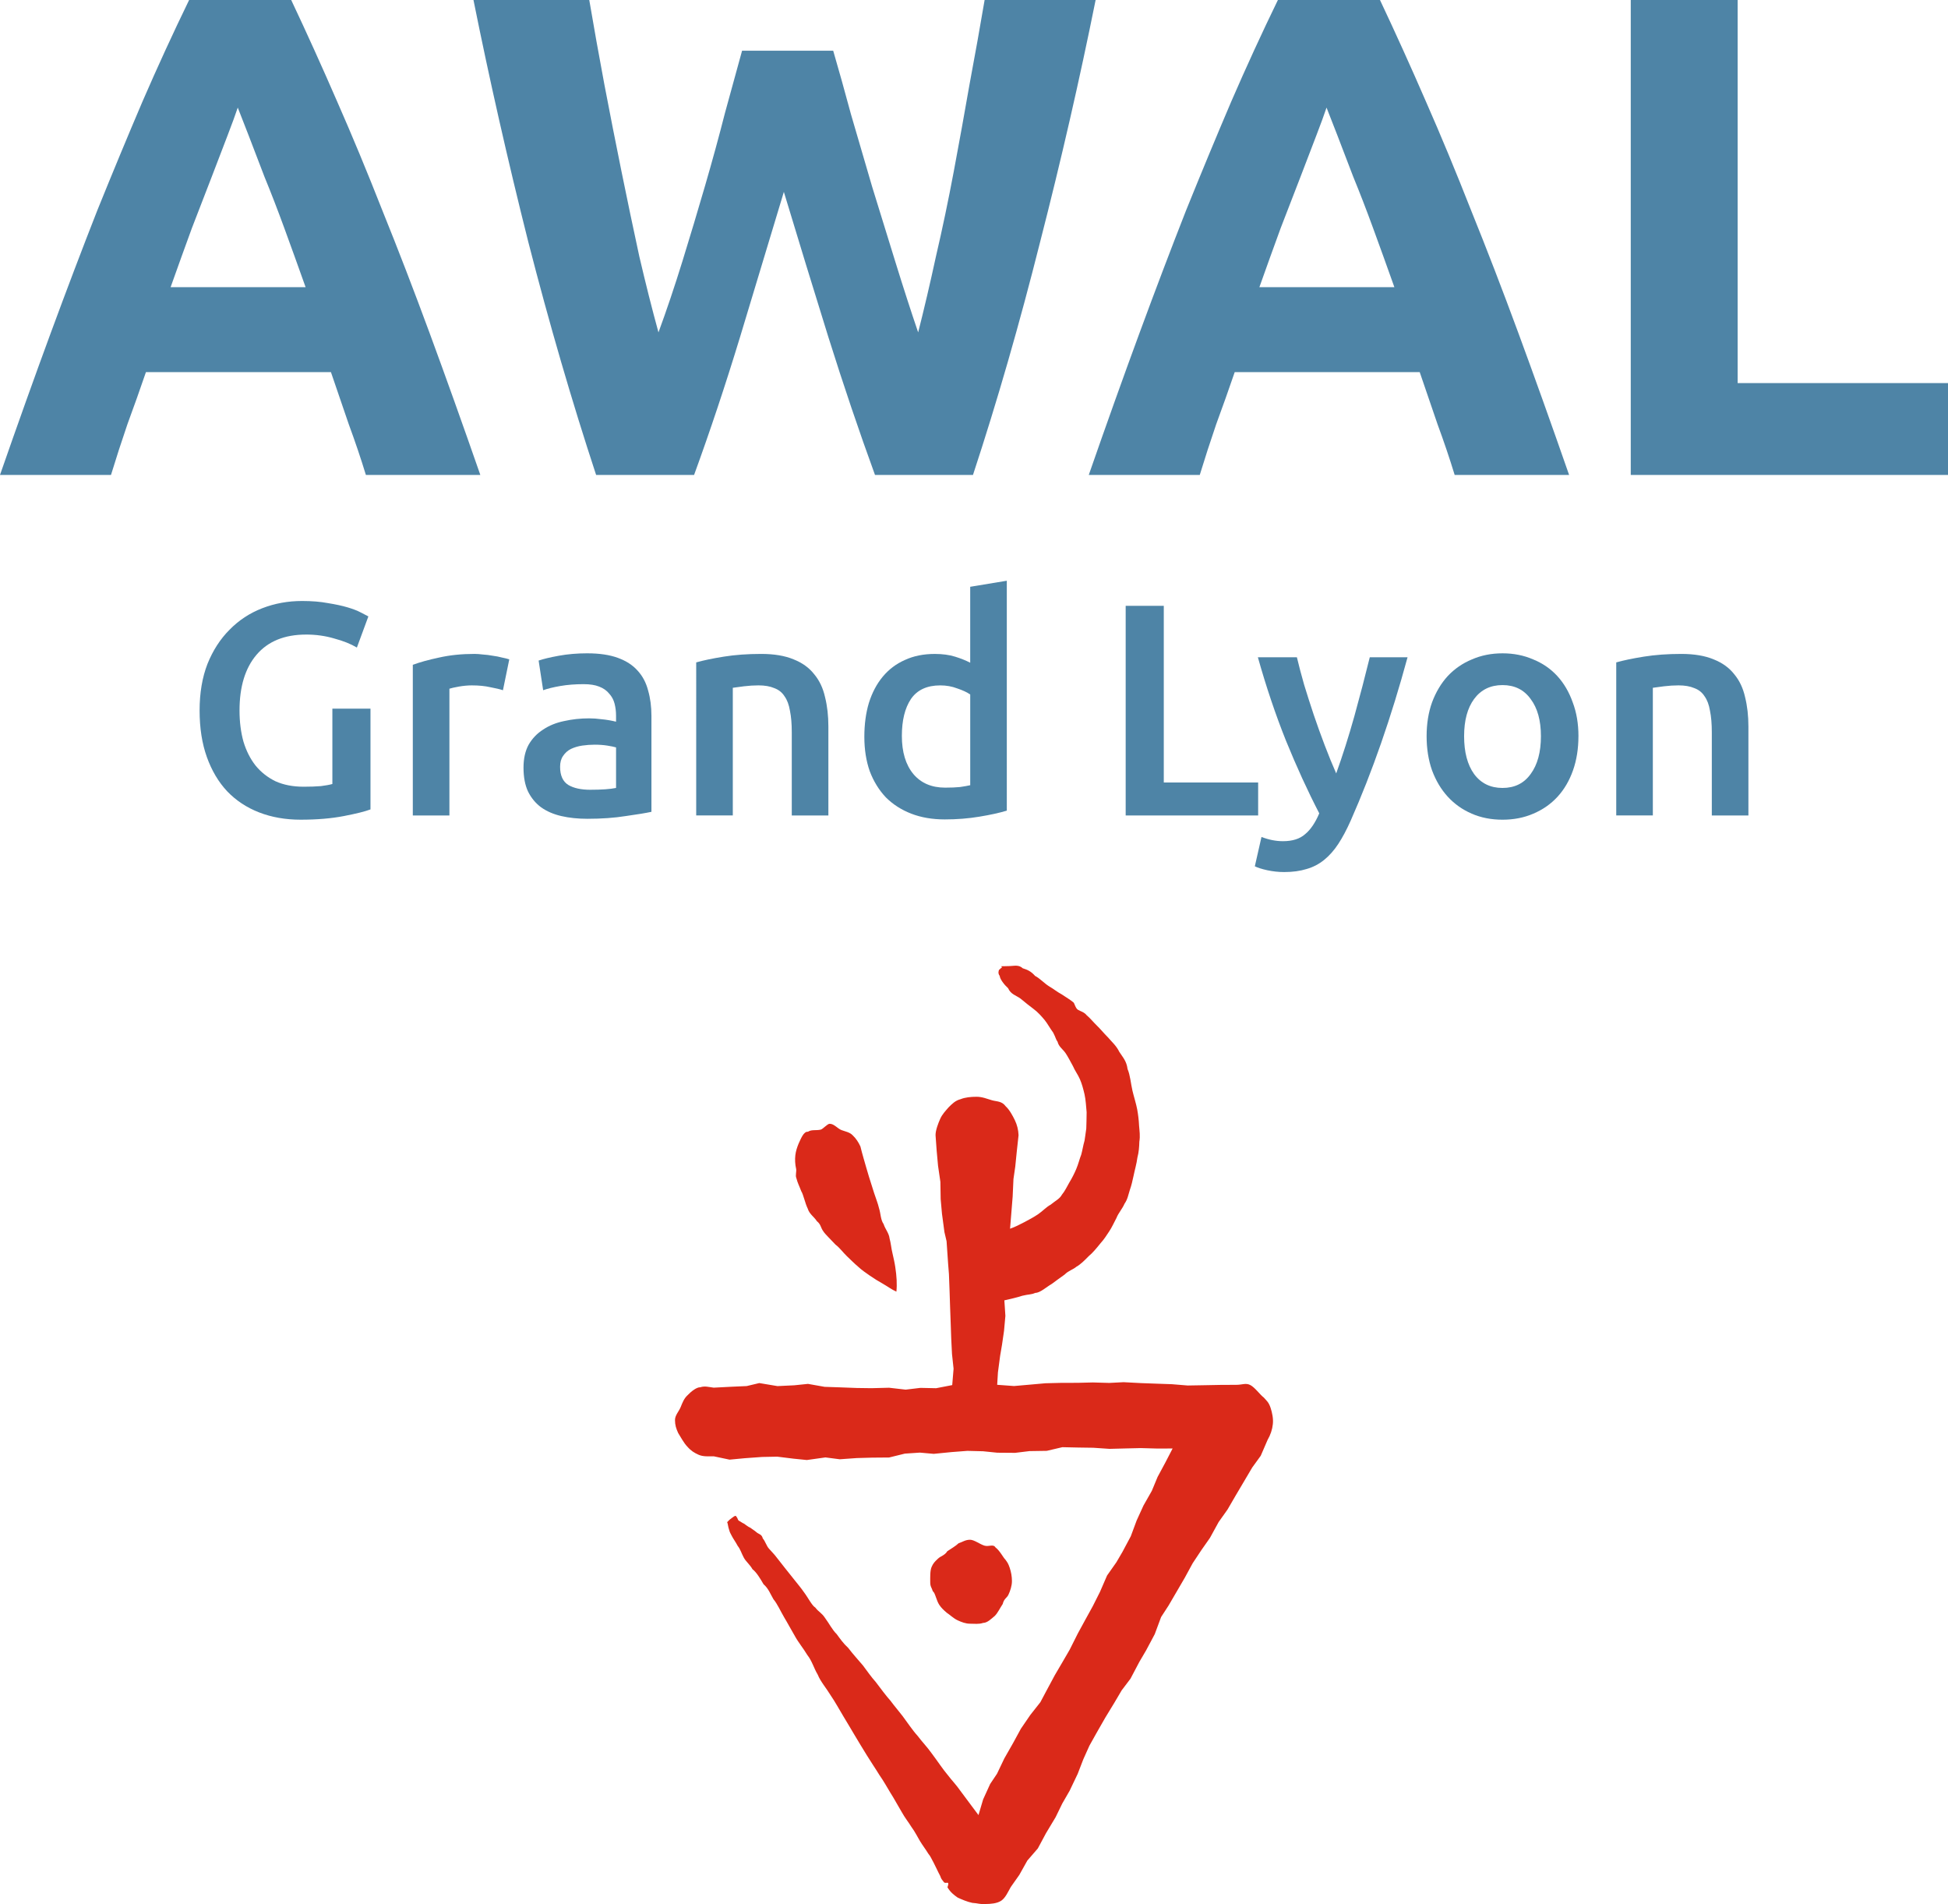 <?xml version="1.0" encoding="UTF-8" standalone="no"?>
<!-- Created with Inkscape (http://www.inkscape.org/) -->

<svg
   width="182.241mm"
   height="178.095mm"
   viewBox="0 0 182.241 178.095"
   version="1.1"
   id="svg142864"
   inkscape:version="1.1.2 (0a00cf5339, 2022-02-04)"
   sodipodi:docname="TriCol.svg"
   xmlns:inkscape="http://www.inkscape.org/namespaces/inkscape"
   xmlns:sodipodi="http://sodipodi.sourceforge.net/DTD/sodipodi-0.dtd"
   xmlns="http://www.w3.org/2000/svg"
   xmlns:svg="http://www.w3.org/2000/svg">
  <sodipodi:namedview
     id="namedview142866"
     pagecolor="#ffffff"
     bordercolor="#666666"
     borderopacity="1.0"
     inkscape:pageshadow="2"
     inkscape:pageopacity="0.0"
     inkscape:pagecheckerboard="0"
     inkscape:document-units="mm"
     showgrid="false"
     fit-margin-top="0"
     fit-margin-left="0"
     fit-margin-right="0"
     fit-margin-bottom="0"
     inkscape:zoom="0.64052329"
     inkscape:cx="-108.50503"
     inkscape:cy="347.37223"
     inkscape:window-width="1920"
     inkscape:window-height="1016"
     inkscape:window-x="0"
     inkscape:window-y="0"
     inkscape:window-maximized="1"
     inkscape:current-layer="layer1" />
  <defs
     id="defs142861" />
  <g
     inkscape:label="Layer 1"
     inkscape:groupmode="layer"
     id="layer1"
     transform="translate(-156.014,-163.121)">
    <g
       aria-label="AWAL"
       id="text145272"
       style="font-size:64.102px;line-height:1.25;display:inline;fill:#4e84a6;stroke-width:0.801"
       transform="translate(-6092.213,-581.783)">
      <path
         d="m 6282.457,789.327 q -0.705,-2.308 -1.603,-4.744 -0.833,-2.436 -1.667,-4.872 h -17.308 q -0.833,2.436 -1.731,4.872 -0.833,2.436 -1.538,4.744 h -10.384 q 2.5,-7.179 4.744,-13.269 2.244,-6.09 4.359,-11.474 2.179,-5.385 4.231,-10.192 2.115,-4.872 4.359,-9.487 h 9.551 q 2.179,4.615 4.295,9.487 2.115,4.808 4.231,10.192 2.179,5.385 4.423,11.474 2.244,6.09 4.744,13.269 z m -11.987,-34.359 q -0.321,0.962 -0.962,2.628 -0.641,1.667 -1.474,3.846 -0.833,2.179 -1.859,4.808 -0.962,2.628 -1.987,5.513 h 12.628 q -1.026,-2.885 -1.987,-5.513 -0.962,-2.628 -1.859,-4.808 -0.833,-2.179 -1.474,-3.846 -0.641,-1.667 -1.026,-2.628 z"
         style="font-weight:bold;font-family:UBUNTU;-inkscape-font-specification:'UBUNTU, Bold'"
         id="path145599" />
      <path
         d="m 6326.175,749.648 q 0.769,2.628 1.667,5.961 0.962,3.269 1.987,6.795 1.09,3.526 2.179,7.051 1.09,3.526 2.115,6.538 0.833,-3.269 1.667,-7.115 0.897,-3.846 1.667,-7.949 0.769,-4.103 1.474,-8.141 0.769,-4.103 1.41,-7.885 h 10.385 q -2.244,11.154 -5.192,22.628 -2.885,11.474 -6.282,21.795 h -9.167 q -2.244,-6.154 -4.359,-12.884 -2.115,-6.795 -4.167,-13.59 -2.051,6.795 -4.103,13.59 -2.051,6.731 -4.295,12.884 h -9.166 q -3.397,-10.32 -6.346,-21.795 -2.885,-11.474 -5.128,-22.628 h 10.833 q 0.641,3.782 1.41,7.885 0.769,4.038 1.603,8.141 0.833,4.103 1.667,7.949 0.897,3.846 1.795,7.115 1.154,-3.141 2.244,-6.667 1.09,-3.526 2.115,-7.051 1.026,-3.526 1.859,-6.795 0.897,-3.269 1.603,-5.833 z"
         style="font-weight:bold;font-family:UBUNTU;-inkscape-font-specification:'UBUNTU, Bold'"
         id="path145601" />
      <path
         d="m 6384.315,789.327 q -0.705,-2.308 -1.603,-4.744 -0.833,-2.436 -1.667,-4.872 h -17.308 q -0.833,2.436 -1.731,4.872 -0.833,2.436 -1.538,4.744 h -10.384 q 2.5,-7.179 4.744,-13.269 2.244,-6.09 4.359,-11.474 2.179,-5.385 4.231,-10.192 2.115,-4.872 4.359,-9.487 h 9.551 q 2.179,4.615 4.295,9.487 2.115,4.808 4.231,10.192 2.179,5.385 4.423,11.474 2.244,6.09 4.744,13.269 z m -11.987,-34.359 q -0.321,0.962 -0.962,2.628 -0.641,1.667 -1.474,3.846 -0.833,2.179 -1.859,4.808 -0.962,2.628 -1.987,5.513 h 12.628 q -1.026,-2.885 -1.987,-5.513 -0.962,-2.628 -1.859,-4.808 -0.833,-2.179 -1.474,-3.846 -0.641,-1.667 -1.026,-2.628 z"
         style="font-weight:bold;font-family:UBUNTU;-inkscape-font-specification:'UBUNTU, Bold'"
         id="path145603" />
      <path
         d="m 6430.468,780.737 v 8.59 h -29.679 v -44.423 h 10 v 35.833 z"
         style="font-weight:bold;font-family:UBUNTU;-inkscape-font-specification:'UBUNTU, Bold'"
         id="path145605" />
    </g>
    <g
       aria-label="Grand Lyon"
       id="text145276"
       style="font-size:16.977px;line-height:1.25;display:inline;fill:#4e84a6;stroke-width:0.424"
       transform="translate(-6092.213,-581.783)">
      <path
         d="m 6276.86,804.257 q -3.027,0 -4.64,1.896 -1.585,1.867 -1.585,5.206 0,1.584 0.368,2.914 0.396,1.302 1.132,2.235 0.764,0.934 1.867,1.471 1.132,0.509 2.631,0.509 0.934,0 1.613,-0.057 0.679,-0.085 1.075,-0.198 v -7.045 h 3.565 v 9.422 q -0.736,0.283 -2.49,0.622 -1.754,0.34 -4.046,0.34 -2.122,0 -3.876,-0.679 -1.754,-0.679 -2.999,-1.981 -1.217,-1.302 -1.896,-3.197 -0.679,-1.896 -0.679,-4.357 0,-2.462 0.736,-4.357 0.764,-1.896 2.066,-3.197 1.302,-1.33 3.056,-2.009 1.754,-0.679 3.735,-0.679 1.358,0 2.405,0.198 1.075,0.17 1.839,0.396 0.764,0.226 1.245,0.481 0.509,0.255 0.707,0.368 l -1.075,2.914 q -0.849,-0.509 -2.122,-0.849 -1.245,-0.368 -2.631,-0.368 z"
         style="font-weight:500;font-size:28.294px;font-family:Ubuntu;-inkscape-font-specification:'Ubuntu, Medium'"
         id="path145608" />
      <path
         d="m 6295.279,809.463 q -0.424,-0.141 -1.188,-0.283 -0.736,-0.17 -1.726,-0.17 -0.566,0 -1.217,0.113 -0.623,0.113 -0.877,0.198 v 11.855 h -3.424 v -14.091 q 0.99,-0.368 2.462,-0.679 1.5,-0.34 3.31,-0.34 0.34,0 0.792,0.057 0.453,0.028 0.905,0.113 0.453,0.057 0.877,0.17 0.424,0.085 0.679,0.17 z"
         style="font-weight:500;font-size:28.294px;font-family:Ubuntu;-inkscape-font-specification:'Ubuntu, Medium'"
         id="path145610" />
      <path
         d="m 6303.456,818.772 q 1.585,0 2.405,-0.17 v -3.791 q -0.283,-0.085 -0.821,-0.17 -0.538,-0.085 -1.188,-0.085 -0.566,0 -1.16,0.085 -0.566,0.085 -1.047,0.311 -0.453,0.226 -0.736,0.651 -0.283,0.396 -0.283,1.019 0,1.217 0.764,1.698 0.764,0.453 2.066,0.453 z m -0.283,-12.761 q 1.698,0 2.858,0.424 1.16,0.424 1.839,1.188 0.707,0.764 0.99,1.867 0.311,1.075 0.311,2.377 v 8.969 q -0.792,0.17 -2.405,0.396 -1.585,0.255 -3.593,0.255 -1.33,0 -2.433,-0.255 -1.103,-0.255 -1.896,-0.821 -0.764,-0.566 -1.217,-1.471 -0.424,-0.905 -0.424,-2.235 0,-1.273 0.481,-2.15 0.509,-0.877 1.358,-1.415 0.849,-0.566 1.952,-0.792 1.132,-0.255 2.348,-0.255 0.566,0 1.188,0.085 0.622,0.057 1.33,0.226 v -0.566 q 0,-0.594 -0.141,-1.132 -0.141,-0.538 -0.509,-0.934 -0.34,-0.424 -0.934,-0.651 -0.566,-0.226 -1.443,-0.226 -1.188,0 -2.179,0.17 -0.99,0.17 -1.613,0.396 l -0.424,-2.773 q 0.651,-0.226 1.896,-0.453 1.245,-0.226 2.66,-0.226 z"
         style="font-weight:500;font-size:28.294px;font-family:Ubuntu;-inkscape-font-specification:'Ubuntu, Medium'"
         id="path145612" />
      <path
         d="m 6313.359,806.86 q 0.99,-0.283 2.575,-0.538 1.584,-0.255 3.509,-0.255 1.811,0 3.027,0.509 1.217,0.481 1.924,1.386 0.736,0.877 1.019,2.15 0.311,1.245 0.311,2.745 v 8.319 h -3.424 v -7.781 q 0,-1.188 -0.17,-2.009 -0.141,-0.849 -0.509,-1.358 -0.34,-0.538 -0.962,-0.764 -0.594,-0.255 -1.471,-0.255 -0.651,0 -1.358,0.085 -0.707,0.085 -1.047,0.141 v 11.94 h -3.424 z"
         style="font-weight:500;font-size:28.294px;font-family:Ubuntu;-inkscape-font-specification:'Ubuntu, Medium'"
         id="path145614" />
      <path
         d="m 6332.599,813.736 q 0,2.264 1.075,3.565 1.075,1.273 2.971,1.273 0.821,0 1.387,-0.057 0.594,-0.085 0.962,-0.17 v -8.488 q -0.453,-0.311 -1.217,-0.566 -0.736,-0.283 -1.585,-0.283 -1.867,0 -2.744,1.273 -0.849,1.273 -0.849,3.452 z m 9.818,6.989 q -1.019,0.311 -2.575,0.566 -1.528,0.255 -3.226,0.255 -1.754,0 -3.141,-0.538 -1.387,-0.538 -2.377,-1.528 -0.962,-1.019 -1.5,-2.433 -0.509,-1.443 -0.509,-3.226 0,-1.754 0.424,-3.169 0.453,-1.443 1.302,-2.462 0.849,-1.019 2.066,-1.556 1.217,-0.566 2.801,-0.566 1.075,0 1.896,0.255 0.821,0.255 1.415,0.566 v -7.102 l 3.424,-0.566 z"
         style="font-weight:500;font-size:28.294px;font-family:Ubuntu;-inkscape-font-specification:'Ubuntu, Medium'"
         id="path145616" />
      <path
         d="m 6365.93,818.093 v 3.084 h -12.393 v -19.608 h 3.565 v 16.524 z"
         style="font-weight:500;font-size:28.294px;font-family:Ubuntu;-inkscape-font-specification:'Ubuntu, Medium'"
         id="path145618" />
      <path
         d="m 6379.908,806.379 q -2.292,8.432 -5.319,15.279 -0.566,1.273 -1.16,2.179 -0.594,0.905 -1.33,1.5 -0.736,0.594 -1.641,0.849 -0.905,0.283 -2.094,0.283 -0.792,0 -1.584,-0.17 -0.764,-0.17 -1.16,-0.368 l 0.623,-2.745 q 1.019,0.396 2.009,0.396 1.33,0 2.066,-0.651 0.764,-0.622 1.33,-1.952 -1.613,-3.112 -3.112,-6.791 -1.471,-3.678 -2.631,-7.809 h 3.65 q 0.283,1.188 0.679,2.575 0.424,1.386 0.905,2.829 0.481,1.415 1.019,2.829 0.538,1.415 1.075,2.631 0.905,-2.518 1.698,-5.348 0.792,-2.858 1.443,-5.517 z"
         style="font-weight:500;font-size:28.294px;font-family:Ubuntu;-inkscape-font-specification:'Ubuntu, Medium'"
         id="path145620" />
      <path
         d="m 6395.894,813.764 q 0,1.754 -0.509,3.197 -0.509,1.443 -1.443,2.462 -0.934,1.019 -2.264,1.584 -1.302,0.566 -2.886,0.566 -1.585,0 -2.886,-0.566 -1.302,-0.566 -2.235,-1.584 -0.934,-1.019 -1.471,-2.462 -0.509,-1.443 -0.509,-3.197 0,-1.754 0.509,-3.169 0.538,-1.443 1.471,-2.462 0.962,-1.019 2.264,-1.556 1.302,-0.566 2.858,-0.566 1.556,0 2.858,0.566 1.33,0.538 2.264,1.556 0.934,1.019 1.443,2.462 0.538,1.415 0.538,3.169 z m -3.509,0 q 0,-2.207 -0.962,-3.48 -0.934,-1.302 -2.631,-1.302 -1.698,0 -2.66,1.302 -0.934,1.273 -0.934,3.48 0,2.235 0.934,3.537 0.962,1.302 2.66,1.302 1.698,0 2.631,-1.302 0.962,-1.302 0.962,-3.537 z"
         style="font-weight:500;font-size:28.294px;font-family:Ubuntu;-inkscape-font-specification:'Ubuntu, Medium'"
         id="path145622" />
      <path
         d="m 6399.431,806.86 q 0.99,-0.283 2.575,-0.538 1.585,-0.255 3.509,-0.255 1.811,0 3.027,0.509 1.217,0.481 1.924,1.386 0.736,0.877 1.019,2.15 0.311,1.245 0.311,2.745 v 8.319 h -3.424 v -7.781 q 0,-1.188 -0.17,-2.009 -0.141,-0.849 -0.509,-1.358 -0.34,-0.538 -0.962,-0.764 -0.594,-0.255 -1.471,-0.255 -0.651,0 -1.358,0.085 -0.707,0.085 -1.047,0.141 v 11.94 h -3.424 z"
         style="font-weight:500;font-size:28.294px;font-family:Ubuntu;-inkscape-font-specification:'Ubuntu, Medium'"
         id="path145624" />
    </g>
    <path
       id="path145278"
       style="display:inline;fill:#da2919;fill-opacity:1;stroke:none;stroke-width:80.372;stroke-linecap:round;stroke-linejoin:round;stroke-miterlimit:4;stroke-dasharray:none;stroke-opacity:1"
       inkscape:transform-center-x="0.76271295"
       inkscape:transform-center-y="0.64071207"
       d="m 249.769,253.611 c -0.092,-9e-4 -0.213,0.195 -0.284,0.211 -0.051,0.1 -0.129,0.341 0.054,0.576 0.028,0.309 0.415,0.819 0.788,1.156 0.246,0.573 0.758,0.671 1.166,0.973 0.456,0.383 0.837,0.68 1.235,0.981 0.416,0.314 0.723,0.673 1.006,1.007 0.23,0.271 0.564,0.87 0.805,1.184 0.283,0.549 0.231,0.607 0.415,0.863 0.106,0.461 0.499,0.695 0.746,1.061 0.247,0.366 0.46,0.801 0.689,1.209 0.187,0.44 0.463,0.793 0.653,1.23 0.187,0.429 0.313,0.902 0.429,1.399 0.115,0.491 0.155,1.196 0.2,1.684 0,0.631 -0.024,1.132 -0.034,1.541 -0.085,0.681 -0.115,0.758 -0.162,1.123 -0.137,0.473 -0.185,0.854 -0.304,1.293 -0.161,0.406 -0.281,0.92 -0.471,1.36 -0.181,0.425 -0.398,0.856 -0.643,1.255 -0.239,0.405 -0.401,0.79 -0.701,1.15 -0.198,0.388 -0.676,0.609 -1.061,0.937 -0.376,0.193 -0.748,0.604 -1.167,0.889 -0.379,0.253 -0.822,0.499 -1.257,0.725 -0.432,0.224 -0.904,0.471 -1.364,0.628 l 0.121,-1.481 0.122,-1.515 0.076,-1.652 0.169,-1.167 0.139,-1.385 0.169,-1.548 c -0.02,-0.503 -0.138,-0.97 -0.342,-1.394 -0.202,-0.42 -0.511,-0.995 -0.861,-1.309 -0.36,-0.498 -0.84,-0.438 -1.276,-0.562 -0.46,-0.13 -0.913,-0.331 -1.45,-0.329 -0.523,9e-4 -1.057,0.048 -1.504,0.229 -0.489,0.126 -0.788,0.437 -1.118,0.765 -0.272,0.318 -0.583,0.633 -0.776,1.063 -0.187,0.417 -0.441,1.076 -0.439,1.532 l 0.104,1.44 0.13,1.429 0.219,1.501 0.026,1.611 0.122,1.363 0.231,1.726 0.2,0.852 0.145,2.112 0.077,0.972 0.06,1.596 0.044,1.363 0.056,1.54 0.053,1.515 0.072,1.446 0.148,1.385 -0.127,1.528 -1.505,0.291 -1.476,-0.031 -1.374,0.165 -1.552,-0.178 -1.659,0.042 -1.373,-0.019 -1.561,-0.059 -1.436,-0.048 -1.558,-0.276 -1.288,0.132 -1.567,0.075 -1.701,-0.284 -1.179,0.281 -1.467,0.065 -1.617,0.084 c -0.482,-0.06 -0.84,-0.177 -1.253,-0.038 -0.358,-0.014 -0.88,0.411 -1.226,0.777 -0.302,0.288 -0.446,0.666 -0.614,1.079 -0.171,0.42 -0.531,0.761 -0.53,1.212 0,0.47 0.106,0.79 0.296,1.21 0.199,0.304 0.518,0.933 0.871,1.29 0.345,0.392 0.649,0.568 1.04,0.745 0.42,0.191 0.945,0.147 1.42,0.146 l 1.478,0.312 1.427,-0.135 1.631,-0.117 1.4,-0.027 1.543,0.19 1.231,0.124 1.737,-0.243 1.343,0.173 1.602,-0.114 1.417,-0.039 1.594,-0.013 1.477,-0.363 1.405,-0.094 1.292,0.116 1.676,-0.166 1.474,-0.113 1.468,0.037 1.326,0.135 1.675,0.013 1.337,-0.163 1.621,-0.025 1.459,-0.341 1.509,0.033 1.382,0.02 1.516,0.103 1.598,-0.041 1.324,-0.031 1.561,0.043 1.424,-0.005 -0.679,1.312 -0.725,1.346 -0.54,1.302 -0.781,1.374 -0.639,1.399 -0.549,1.477 -0.779,1.46 -0.567,0.97 -0.872,1.239 -0.662,1.527 -0.665,1.323 -0.686,1.246 -0.724,1.327 -0.762,1.518 -0.637,1.097 -0.755,1.287 -0.783,1.46 -0.568,1.068 -0.941,1.193 -0.882,1.29 -0.736,1.351 -0.816,1.432 -0.677,1.42 -0.643,0.96 -0.658,1.443 -0.435,1.468 c -0.499,-0.648 -1.117,-1.513 -1.605,-2.151 -0.56,-0.792 -0.826,-1.013 -1.251,-1.573 -0.46,-0.536 -1,-1.359 -1.486,-2.003 -0.459,-0.649 -0.918,-1.105 -1.359,-1.692 -0.478,-0.524 -0.954,-1.251 -1.402,-1.848 -0.463,-0.598 -0.729,-0.891 -1.141,-1.443 -0.358,-0.397 -0.915,-1.132 -1.372,-1.744 -0.405,-0.449 -0.782,-0.992 -1.196,-1.546 -0.354,-0.418 -0.963,-1.088 -1.37,-1.631 -0.489,-0.452 -0.74,-0.836 -1.09,-1.303 -0.394,-0.374 -0.723,-1.027 -1.083,-1.504 -0.314,-0.482 -0.59,-0.551 -0.912,-0.974 -0.31,-0.178 -0.692,-0.954 -1.059,-1.432 -0.246,-0.367 -0.639,-0.828 -0.946,-1.22 -0.287,-0.366 -0.565,-0.711 -0.836,-1.048 -0.269,-0.328 -0.51,-0.666 -0.764,-0.972 -0.23,-0.312 -0.489,-0.562 -0.725,-0.832 -0.231,-0.244 -0.359,-0.72 -0.581,-0.958 -0.091,-0.406 -0.4,-0.402 -0.589,-0.58 -0.208,-0.182 -0.399,-0.28 -0.587,-0.428 -0.198,-0.076 -0.406,-0.264 -0.586,-0.378 -0.18,-0.075 -0.321,-0.199 -0.465,-0.266 -0.142,-0.074 -0.131,-0.343 -0.251,-0.369 -0.02,-0.266 -0.407,0.115 -0.57,0.222 -0.104,0.068 -0.187,0.187 -0.252,0.244 -0.043,0.032 -0.034,-0.021 -0.017,0.097 0.039,0.009 0.074,0.417 0.171,0.663 0.065,0.266 0.143,0.338 0.253,0.573 0.112,0.23 0.365,0.569 0.547,0.922 0.247,0.3 0.346,0.683 0.559,1.074 0.198,0.385 0.568,0.65 0.823,1.102 0.379,0.294 0.731,0.882 1.032,1.404 0.462,0.4 0.621,0.878 0.929,1.405 0.366,0.434 0.654,1.102 1.002,1.692 0.331,0.546 0.639,1.14 0.995,1.739 0.312,0.583 0.802,1.165 1.174,1.788 0.444,0.559 0.601,1.217 0.976,1.844 0.251,0.63 0.815,1.277 1.21,1.933 0.414,0.605 0.796,1.309 1.177,1.941 0.405,0.657 0.711,1.199 1.079,1.807 0.353,0.605 0.766,1.262 1.142,1.882 0.37,0.606 0.799,1.225 1.156,1.814 0.413,0.59 0.695,1.111 1.027,1.658 0.349,0.541 0.72,1.241 1.042,1.772 0.339,0.613 0.643,0.959 0.915,1.408 0.352,0.477 0.563,0.926 0.82,1.352 0.266,0.437 0.53,0.765 0.757,1.146 0.261,0.319 0.303,0.498 0.498,0.835 0.084,0.137 0.443,0.932 0.631,1.271 0.104,0.344 0.233,0.406 0.327,0.556 0.109,0.177 0.353,0.021 0.412,0.106 0.061,0.087 -0.062,0.396 -0.062,0.396 0.266,0.448 0.566,0.696 0.955,0.964 0.361,0.168 0.9,0.4 1.371,0.496 0.469,0.02 0.836,0.167 1.258,0.105 0.427,-9e-4 1.06,-0.041 1.459,-0.316 0.388,-0.267 0.625,-0.827 0.884,-1.276 l 0.795,-1.128 0.752,-1.343 0.981,-1.134 0.767,-1.43 0.895,-1.489 0.625,-1.283 0.69,-1.198 0.755,-1.583 0.522,-1.353 0.57,-1.271 0.665,-1.189 0.825,-1.442 0.84,-1.379 0.692,-1.173 0.821,-1.084 0.831,-1.574 0.635,-1.083 0.805,-1.51 0.595,-1.602 0.702,-1.082 0.748,-1.282 0.767,-1.314 0.736,-1.354 0.822,-1.239 0.794,-1.131 0.815,-1.485 0.826,-1.162 0.784,-1.348 0.655,-1.106 0.877,-1.485 0.795,-1.097 0.644,-1.49 c 0.272,-0.465 0.44,-0.978 0.487,-1.457 0.064,-0.5 -0.065,-1.098 -0.208,-1.531 -0.19,-0.561 -0.379,-0.664 -0.639,-0.969 -0.35,-0.257 -0.837,-0.959 -1.275,-1.174 -0.418,-0.206 -0.744,-0.013 -1.28,-0.013 l -1.529,0.008 -1.29,0.025 -1.745,0.03 -1.488,-0.122 -1.417,-0.049 -1.448,-0.053 -1.646,-0.086 -1.33,0.069 -1.541,-0.044 -1.417,0.035 -1.526,0.003 -1.493,0.037 -1.415,0.126 -1.526,0.134 -1.574,-0.116 0.07,-1.16 0.204,-1.543 0.177,-1.042 0.189,-1.3 0.127,-1.404 -0.096,-1.449 c 0.513,-0.118 1.181,-0.265 1.669,-0.428 0.606,-0.152 0.811,-0.091 1.23,-0.271 0.459,-0.004 1.046,-0.561 1.529,-0.835 0.449,-0.327 0.819,-0.607 1.21,-0.879 0.386,-0.386 0.748,-0.435 1.111,-0.739 0.385,-0.213 0.778,-0.609 1.145,-0.985 0.349,-0.281 0.763,-0.781 1.086,-1.186 0.354,-0.392 0.559,-0.721 0.82,-1.117 0.261,-0.386 0.456,-0.835 0.694,-1.279 0.159,-0.427 0.549,-0.852 0.747,-1.319 0.286,-0.404 0.351,-0.824 0.501,-1.298 0.144,-0.401 0.246,-0.847 0.357,-1.364 0.068,-0.37 0.281,-1.1 0.347,-1.653 0.137,-0.511 0.168,-1.004 0.182,-1.491 0.09,-0.534 0.014,-1.004 -0.025,-1.493 -0.024,-0.525 -0.084,-1.014 -0.173,-1.511 -0.092,-0.511 -0.328,-1.253 -0.446,-1.759 -0.149,-0.641 -0.211,-1.457 -0.459,-2.032 -0.09,-0.753 -0.472,-1.131 -0.772,-1.605 -0.278,-0.577 -0.715,-0.948 -1.069,-1.363 -0.406,-0.404 -0.708,-0.789 -1.054,-1.12 -0.346,-0.337 -0.617,-0.684 -0.924,-0.935 -0.238,-0.309 -0.583,-0.366 -0.826,-0.52 -0.231,-0.146 -0.317,-0.603 -0.416,-0.685 -0.311,-0.259 -0.708,-0.491 -1.095,-0.751 -0.422,-0.226 -0.785,-0.524 -1.206,-0.769 -0.417,-0.259 -0.858,-0.743 -1.288,-0.958 -0.405,-0.465 -0.769,-0.592 -1.153,-0.714 -0.381,-0.364 -0.844,-0.212 -1.209,-0.209 -0.333,0.003 -0.592,0.023 -0.814,0.019 z m -16.13,14.618 c -0.232,9e-4 -0.619,0.496 -0.853,0.551 -0.43,0.1 -0.852,-0.03 -1.181,0.194 -0.416,-0.042 -0.67,0.674 -0.878,1.109 -0.155,0.381 -0.258,0.7 -0.305,1.076 -0.051,0.405 -0.025,0.87 0.071,1.282 0.052,0.228 -0.085,0.639 0.016,0.85 0.128,0.5 0.288,0.77 0.463,1.243 0.204,0.314 0.358,1.132 0.609,1.633 0.151,0.511 0.6,0.768 0.852,1.17 0.406,0.331 0.332,0.587 0.616,0.968 0.147,0.243 0.745,0.806 1.136,1.235 0.368,0.269 0.705,0.736 1.061,1.078 0.369,0.345 0.674,0.664 1.028,0.961 0.358,0.337 0.744,0.596 1.13,0.865 0.398,0.277 0.808,0.526 1.224,0.76 0.423,0.238 0.808,0.536 1.247,0.727 0.036,-0.34 0.042,-0.701 0.023,-1.083 -0.02,-0.381 -0.061,-0.792 -0.127,-1.21 -0.062,-0.423 -0.164,-0.865 -0.265,-1.308 -0.115,-0.459 -0.143,-0.922 -0.271,-1.381 -0.056,-0.497 -0.404,-0.857 -0.555,-1.335 -0.288,-0.41 -0.267,-0.972 -0.427,-1.475 -0.111,-0.48 -0.301,-0.928 -0.462,-1.431 -0.143,-0.434 -0.325,-1.019 -0.485,-1.534 -0.148,-0.479 -0.37,-1.26 -0.506,-1.733 -0.138,-0.478 -0.178,-0.644 -0.29,-1.085 -0.177,-0.389 -0.413,-0.755 -0.712,-1.035 -0.286,-0.307 -0.67,-0.356 -1.052,-0.498 -0.381,-0.142 -0.696,-0.595 -1.109,-0.591 z m 13.12,38.909 c -0.428,0 -0.684,0.202 -1.07,0.331 -0.26,0.255 -0.711,0.51 -1.054,0.744 -0.238,0.398 -0.633,0.45 -0.877,0.7 -0.316,0.291 -0.442,0.433 -0.589,0.768 -0.155,0.357 -0.129,0.972 -0.129,1.426 0,0.429 0.129,0.482 0.248,0.863 0.205,0.092 0.327,0.861 0.599,1.257 0.189,0.285 0.41,0.492 0.696,0.737 0.243,0.151 0.64,0.534 1.016,0.707 0.37,0.17 0.754,0.319 1.158,0.319 0.429,0 0.839,0.061 1.226,-0.073 0.407,-0.008 0.755,-0.375 1.092,-0.652 0.28,-0.273 0.51,-0.774 0.746,-1.118 0.127,-0.519 0.385,-0.551 0.532,-0.863 0.172,-0.364 0.331,-0.833 0.331,-1.283 0,-0.429 -0.079,-0.852 -0.208,-1.236 -0.137,-0.392 -0.188,-0.475 -0.422,-0.79 -0.144,-0.108 -0.503,-0.822 -0.908,-1.118 -0.206,-0.345 -0.615,-0.049 -1.026,-0.166 -0.41,-0.117 -0.965,-0.554 -1.363,-0.554 z" />
  </g>
</svg>
